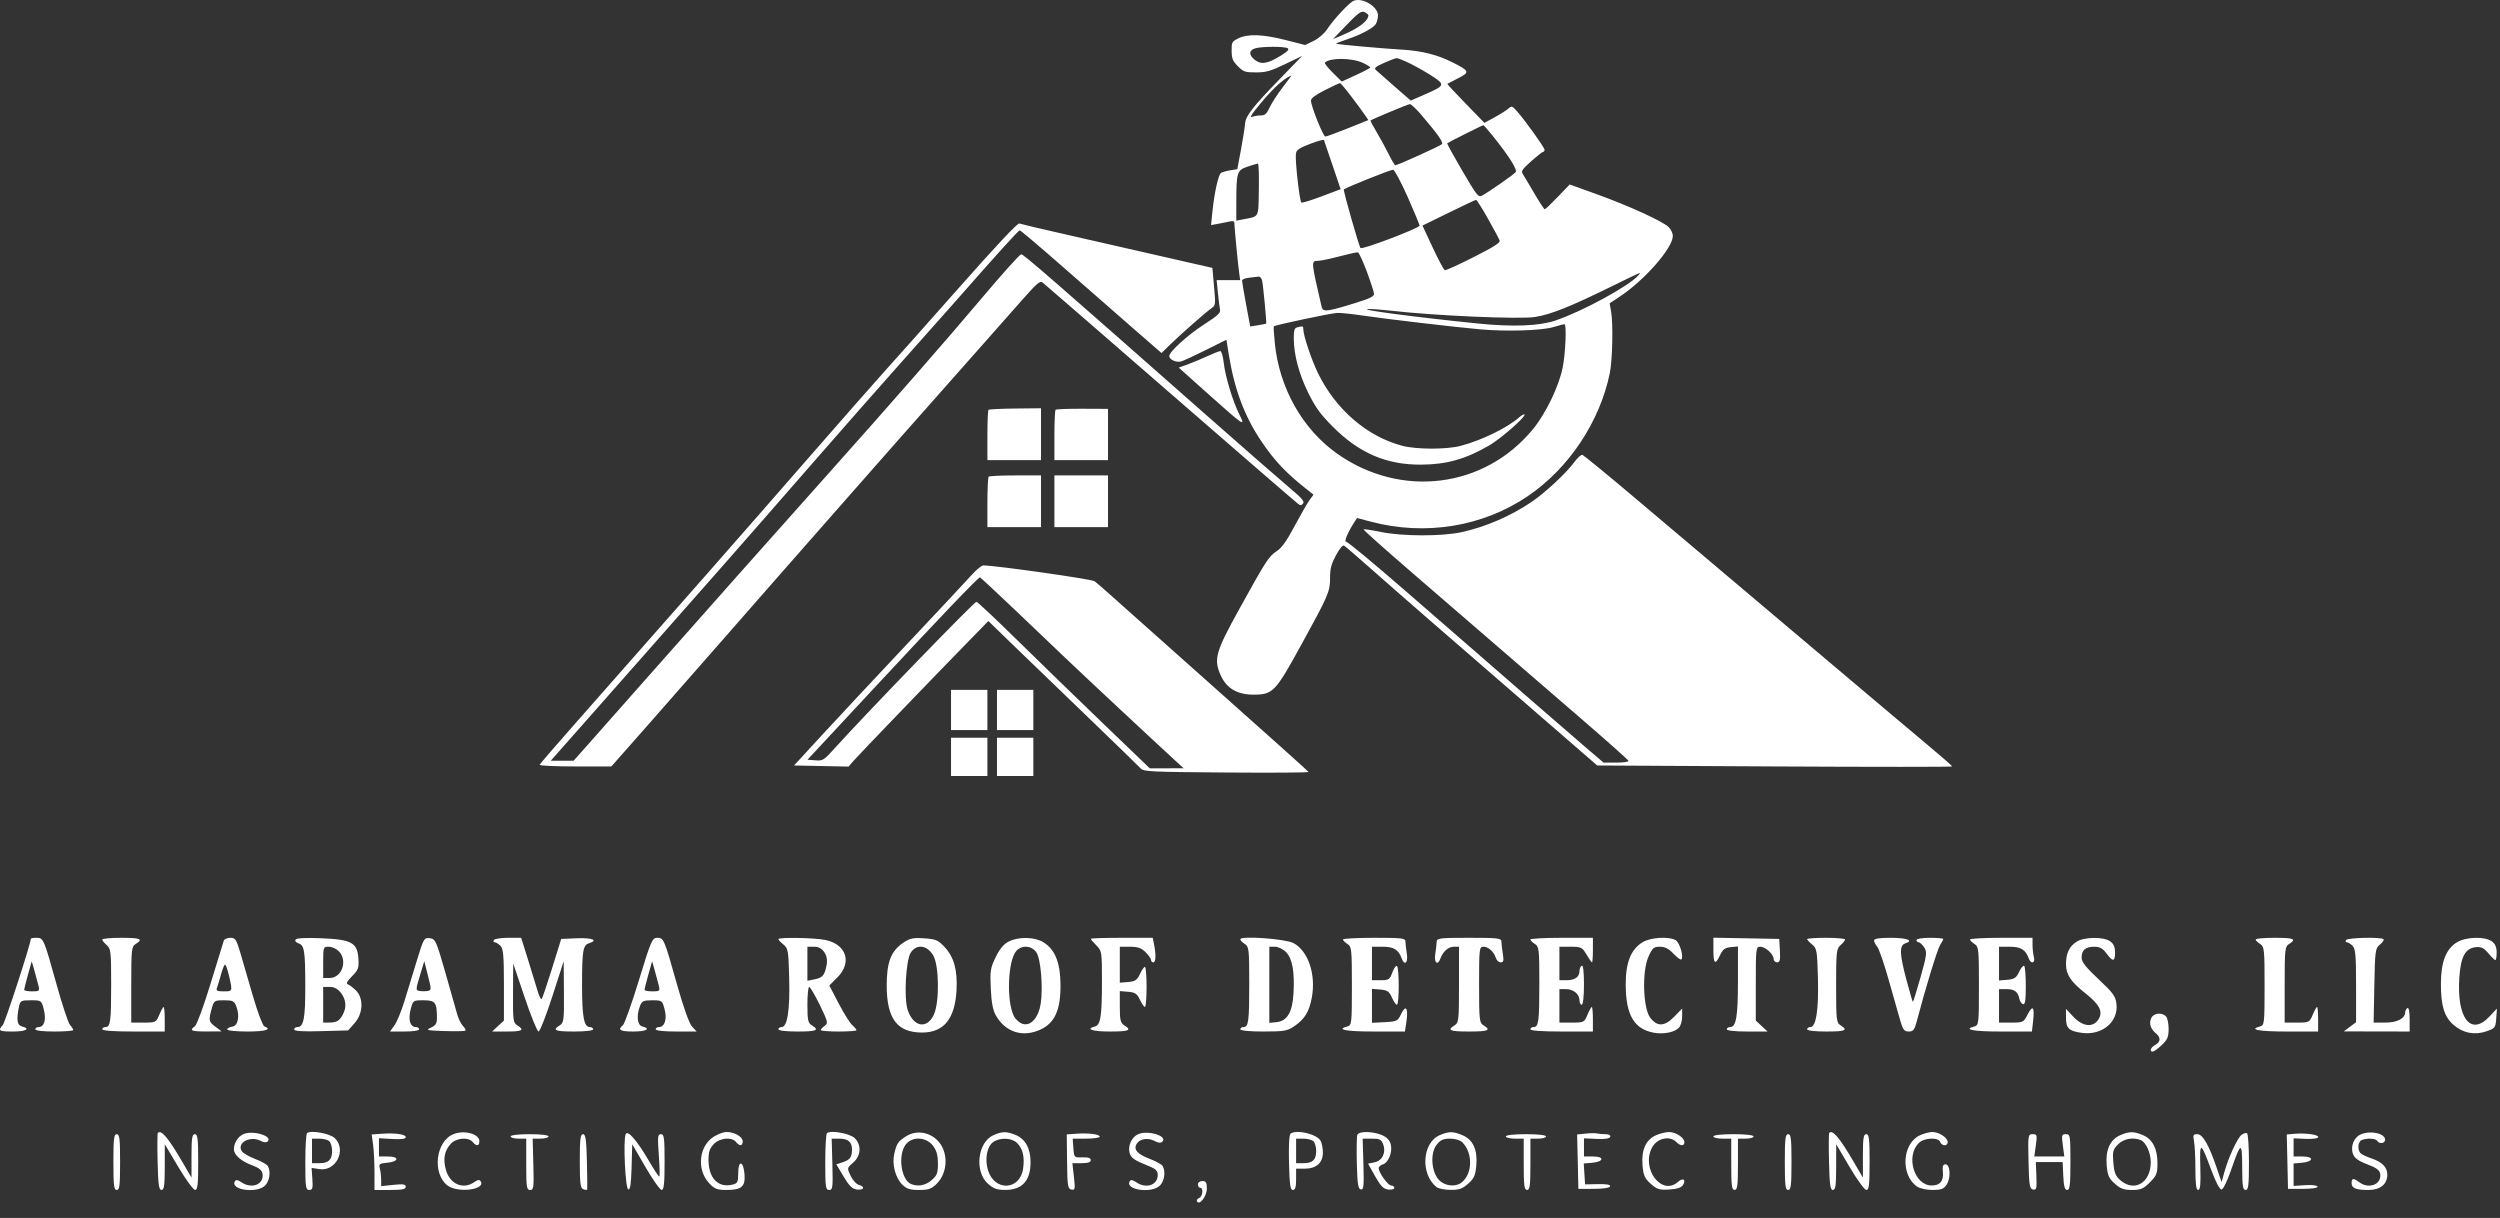 <svg width="156" height="76" viewBox="0 0 156 76" fill="none" xmlns="http://www.w3.org/2000/svg">
<rect x="0" y="0" width="156" height="76" fill="#333333" stroke="none"/>
<path fill-rule="evenodd" clip-rule="evenodd" d="M84.483 0.042C84.206 0.145 83.237 1.182 82.79 1.855C82.622 2.108 82.268 2.408 81.969 2.554L81.442 2.809L80.219 2.497C78.79 2.133 77.856 2.102 77.264 2.397C76.871 2.594 76.847 2.641 76.854 3.179C76.861 3.659 76.924 3.814 77.245 4.135C77.594 4.484 77.694 4.518 78.372 4.518C79.004 4.518 79.278 4.44 80.188 4.003L81.259 3.488L79.946 4.839C78.169 6.667 77.724 7.234 77.693 7.711C77.679 7.926 77.564 8.654 77.438 9.329L77.208 10.557L76.775 10.626C76.537 10.665 76.275 10.737 76.195 10.787C76.026 10.891 75.776 12.018 75.653 13.225L75.57 14.046L76.029 13.963C76.281 13.917 76.609 13.851 76.757 13.815C76.945 13.77 77.025 13.805 77.025 13.93C77.025 14.178 77.248 16.483 77.324 17.032L77.387 17.48H75.917L75.999 18.287C76.044 18.73 76.104 19.201 76.131 19.332C76.171 19.522 75.975 19.704 75.172 20.22C74.131 20.89 72.963 21.945 72.963 22.216C72.963 22.443 73.411 22.643 73.715 22.551C73.86 22.508 74.553 22.186 75.254 21.836L76.529 21.2L76.665 22.058C77.018 24.275 77.646 25.96 78.704 27.53C79.542 28.773 80.256 29.524 81.618 30.595L81.964 30.867L81.722 31.194C81.589 31.374 81.17 32.102 80.791 32.812C80.284 33.763 79.988 34.179 79.669 34.391C79.164 34.727 79.031 34.933 77.318 38.029C75.854 40.677 75.726 41.132 76.165 42.125C76.53 42.949 77.197 43.345 78.22 43.346C79.424 43.346 79.583 43.181 81.172 40.285C82.917 37.106 82.993 36.929 82.996 36.05C82.999 35.469 83.073 35.188 83.367 34.645C83.602 34.212 83.786 33.996 83.875 34.05C83.952 34.096 84.716 34.755 85.573 35.514C86.429 36.273 88.069 37.708 89.216 38.703C93.478 42.397 95.419 44.081 97.515 45.9L99.665 47.766L110.746 47.826C116.841 47.859 121.825 47.859 121.821 47.826C121.818 47.793 121.108 47.175 120.245 46.452C119.381 45.729 118.188 44.726 117.593 44.222C116.998 43.718 114.036 41.218 111.011 38.666C107.986 36.115 104.019 32.764 102.195 31.22C100.37 29.675 98.813 28.399 98.734 28.383C98.655 28.367 98.429 28.574 98.232 28.843C97.739 29.515 96.421 30.743 95.582 31.312C94.267 32.204 92.713 32.876 91.197 33.208C89.98 33.474 87.513 33.47 86.189 33.199C85.611 33.08 85.115 33.006 85.087 33.034C85.06 33.062 86.469 34.318 88.218 35.826C91.279 38.465 92.897 39.861 98.838 44.996C100.344 46.298 101.595 47.413 101.617 47.475C101.639 47.538 101.304 47.587 100.858 47.587H100.06L98.907 46.602C98.273 46.06 96.652 44.657 95.305 43.482C93.958 42.308 92.474 41.017 92.008 40.614C91.543 40.211 89.585 38.51 87.657 36.835C85.73 35.159 84.084 33.795 83.999 33.804C83.847 33.819 84.108 33.2 84.514 32.578L84.68 32.324L85.542 32.552C88.943 33.451 92.52 32.869 95.336 30.959C97.897 29.222 99.833 26.314 100.453 23.275C100.62 22.459 100.666 20.179 100.531 19.428L100.441 18.927L101.092 18.495C102.637 17.47 104.384 15.468 104.384 14.724C104.384 14.555 104.262 14.301 104.113 14.16C103.724 13.795 101.62 12.835 99.644 12.122L97.95 11.51L97.206 12.285C96.796 12.711 96.43 13.06 96.391 13.059C96.352 13.059 96.062 12.616 95.746 12.074C95.431 11.532 95.108 10.99 95.029 10.87C94.905 10.679 94.971 10.575 95.544 10.065C95.905 9.742 96.241 9.478 96.29 9.477C96.34 9.476 96.38 9.417 96.38 9.345C96.38 9.204 95.147 7.484 94.644 6.924C94.36 6.607 94.322 6.596 94.127 6.772C94.011 6.877 93.626 7.122 93.272 7.315L92.628 7.668L91.456 6.462C90.811 5.8 90.298 5.245 90.315 5.23C90.332 5.216 90.633 5.06 90.983 4.884C91.737 4.505 91.709 4.429 90.616 3.88C89.701 3.421 88.72 3.173 87.539 3.102C86.195 3.021 83.424 2.772 83.38 2.728C83.359 2.707 83.628 2.597 83.977 2.482C84.903 2.179 85.72 1.744 85.862 1.479C85.93 1.352 85.986 1.119 85.986 0.962C85.986 0.418 85.037 -0.163 84.483 0.042ZM85.388 0.946C85.388 1.301 84.811 1.745 83.775 2.187L83.178 2.441L83.776 1.818C84.787 0.762 84.944 0.644 85.178 0.77C85.294 0.832 85.388 0.911 85.388 0.946ZM80.351 3.01C80.467 3.083 80.351 3.209 79.924 3.471C79.088 3.986 78.698 4.048 78.296 3.732C77.908 3.427 77.927 3.127 78.34 3.012C78.77 2.892 80.163 2.891 80.351 3.01ZM85.069 3.934C85.31 4.049 85.506 4.174 85.504 4.211C85.502 4.248 85.1 4.461 84.612 4.683L83.725 5.088L83.163 4.534C82.854 4.229 82.634 3.947 82.675 3.906C82.994 3.587 84.375 3.603 85.069 3.934ZM88.05 3.995C88.459 4.201 89.077 4.556 89.424 4.786C90.182 5.287 90.153 5.351 88.918 5.889L88.031 6.276L87.038 5.411C86.492 4.935 85.968 4.474 85.874 4.386C85.727 4.249 85.797 4.182 86.352 3.93C86.709 3.768 87.07 3.632 87.154 3.629C87.238 3.625 87.641 3.79 88.05 3.995ZM80.033 5.458C79.712 5.877 79.347 6.44 79.223 6.71C79.042 7.102 78.934 7.2 78.678 7.203C78.503 7.204 78.261 7.243 78.141 7.289C77.988 7.348 78.044 7.22 78.329 6.861C79.296 5.64 80.062 4.908 80.583 4.71C80.601 4.703 80.354 5.039 80.033 5.458ZM84.337 6.041C84.697 6.517 85.08 7.039 85.188 7.2L85.385 7.493L84.108 8.006C83.405 8.289 82.773 8.52 82.702 8.52C82.564 8.52 81.804 6.62 81.804 6.274C81.804 6.132 82.089 5.92 82.671 5.626C83.147 5.386 83.57 5.186 83.61 5.182C83.65 5.178 83.977 5.564 84.337 6.041ZM88.698 7.176C89.741 8.401 90.084 8.89 89.974 8.999C89.861 9.111 87.208 10.312 87.073 10.312C87.028 10.312 86.841 10.003 86.656 9.625C86.472 9.247 86.132 8.626 85.902 8.244C85.671 7.862 85.501 7.536 85.525 7.518C85.652 7.424 87.859 6.503 87.975 6.497C88.051 6.492 88.376 6.798 88.698 7.176ZM93.147 8.477C94.182 9.77 94.701 10.594 94.576 10.744C94.443 10.905 92.873 11.999 92.483 12.203C92.246 12.326 92.165 12.225 91.247 10.657C90.707 9.734 90.284 8.963 90.306 8.942C90.381 8.875 92.496 7.815 92.557 7.815C92.59 7.815 92.855 8.112 93.147 8.477ZM83.151 10.312L83.656 11.805L82.476 12.251C81.827 12.496 81.256 12.672 81.207 12.641C81.094 12.572 80.805 9.999 80.864 9.598C80.9 9.355 81.057 9.245 81.745 8.98C82.205 8.803 82.596 8.694 82.614 8.738C82.632 8.782 82.873 9.491 83.151 10.312ZM78.552 11.827C78.515 13.658 78.611 13.482 77.533 13.694L77.145 13.771L77.146 12.609C77.148 10.75 77.19 10.618 77.845 10.4C78.15 10.299 78.441 10.21 78.492 10.204C78.543 10.198 78.57 10.928 78.552 11.827ZM87.857 12.33C88.276 13.276 88.602 14.068 88.581 14.089C88.34 14.33 85 15.588 84.897 15.477C84.799 15.371 83.799 11.857 83.855 11.818C84.073 11.666 86.803 10.576 86.928 10.591C87.019 10.602 87.437 11.384 87.857 12.33ZM92.846 13.64C93.21 14.288 93.539 14.901 93.578 15.002C93.631 15.142 93.246 15.39 91.96 16.042C91.032 16.513 90.22 16.881 90.156 16.859C90.092 16.838 89.752 16.203 89.401 15.448L88.762 14.076L90.39 13.279C91.286 12.84 92.056 12.477 92.102 12.472C92.148 12.467 92.483 12.993 92.846 13.64ZM59.815 17.982C57.821 20.236 55.726 22.591 55.159 23.215C54.591 23.839 52.278 26.474 50.017 29.069C46.384 33.24 42.783 37.339 35.758 45.3C34.636 46.572 33.699 47.661 33.677 47.719C33.655 47.78 34.62 47.826 35.893 47.826H38.149L40.592 45.057C41.936 43.533 43.815 41.392 44.768 40.299C45.721 39.205 47.42 37.266 48.544 35.99C49.669 34.713 51.627 32.486 52.895 31.04C54.986 28.659 56.441 27.011 61.016 21.846C61.838 20.919 63.042 19.556 63.693 18.818C64.728 17.643 64.899 17.496 65.067 17.635C65.353 17.874 69.332 21.326 73.431 24.892C77.254 28.217 80.674 31.176 80.989 31.43C81.14 31.552 81.201 31.55 81.31 31.419C81.417 31.29 81.241 31.086 80.464 30.435C79.924 29.984 77.622 27.973 75.347 25.967C65.514 17.294 63.873 15.867 63.724 15.867C63.637 15.867 62.526 17.104 61.254 18.615C59.197 21.061 55.359 25.451 51.797 29.434C49.163 32.378 42.793 39.551 40.288 42.391C38.842 44.031 37.24 45.843 36.726 46.42L35.793 47.468H34.371L36.243 45.347C38.384 42.922 42.168 38.633 45.024 35.394C46.099 34.175 48.582 31.337 50.541 29.088C52.501 26.839 55.055 23.936 56.216 22.637C57.378 21.337 58.866 19.662 59.523 18.915C62.314 15.739 63.55 14.374 63.635 14.374C63.685 14.374 64.936 15.436 66.416 16.734C67.895 18.031 69.864 19.753 70.791 20.561L72.478 22.028L72.989 21.529C73.674 20.861 75.224 19.495 75.577 19.248C75.857 19.052 75.86 19.031 75.757 17.883L75.652 16.716L74.457 16.444C73.8 16.294 72.321 15.957 71.171 15.694C70.022 15.431 67.885 14.944 66.424 14.612C64.963 14.281 63.693 13.981 63.603 13.946C63.498 13.906 62.135 15.358 59.815 17.982ZM85.292 16.952C85.534 17.604 85.736 18.229 85.74 18.341C85.745 18.497 85.462 18.633 84.536 18.919C82.775 19.462 82.548 19.486 82.468 19.138C81.8 16.248 81.803 16.29 82.252 16.275C82.433 16.269 83.038 16.143 83.596 15.994C84.155 15.846 84.666 15.734 84.731 15.746C84.797 15.758 85.049 16.301 85.292 16.952ZM102.243 17.17C101.706 17.818 98.763 19.423 97.053 20.003C96.041 20.345 94.381 20.408 92.198 20.185C88.224 19.78 84.652 19.308 85.392 19.285C85.623 19.278 86.242 19.322 86.766 19.384C89.463 19.698 94.823 19.933 95.789 19.779C96.763 19.623 97.927 19.162 100.382 17.96C102.561 16.893 102.426 16.95 102.243 17.17ZM78.756 17.51C78.823 17.8 79.046 20.152 79.01 20.193C78.998 20.206 78.769 20.252 78.501 20.295L78.013 20.373L77.758 19.005C77.618 18.253 77.503 17.578 77.503 17.506C77.503 17.434 77.705 17.354 77.951 17.328C78.198 17.303 78.466 17.273 78.546 17.261C78.627 17.25 78.722 17.362 78.756 17.51ZM85.022 19.689C86.414 19.898 90.837 20.417 92.378 20.552C94.006 20.695 96.173 20.629 96.911 20.415C97.263 20.312 97.584 20.228 97.623 20.228C97.766 20.228 97.689 22.056 97.508 22.951C97.272 24.114 96.462 25.794 95.668 26.766C92.639 30.472 87.408 31.124 83.417 28.293C81.273 26.772 79.826 24.202 79.55 21.423C79.495 20.864 79.465 20.389 79.484 20.366C79.551 20.284 83.065 19.539 83.448 19.525C83.662 19.518 84.37 19.591 85.022 19.689ZM80.938 20.43C80.773 20.473 80.73 20.613 80.731 21.103C80.735 22.135 81.053 23.335 81.638 24.52C82.087 25.429 82.381 25.834 83.164 26.623C84.803 28.272 86.511 29.007 88.674 28.994C90.279 28.984 91.461 28.649 92.95 27.782C93.662 27.367 95.241 25.979 95.128 25.866C95.093 25.831 94.944 25.91 94.796 26.041C94.06 26.694 92.463 27.474 91.153 27.82C90.266 28.054 88.397 28.052 87.501 27.817C85.303 27.239 83.344 25.549 82.237 23.275C81.835 22.449 81.326 20.924 81.326 20.544C81.326 20.343 81.3 20.335 80.938 20.43ZM75.353 22.219C74.992 22.387 74.439 22.618 74.125 22.732L73.554 22.939L75.398 24.59C77.634 26.59 77.737 26.658 77.345 25.883C76.933 25.068 76.459 23.505 76.361 22.637C76.313 22.215 76.221 21.904 76.144 21.908C76.07 21.911 75.714 22.052 75.353 22.219ZM61.681 25.576C61.644 25.614 61.614 26.334 61.614 27.177V28.711H64.959V25.475L63.354 25.492C62.471 25.501 61.719 25.539 61.681 25.576ZM65.868 25.571C65.828 25.611 65.795 26.334 65.795 27.177V28.711H69.14V25.513L67.541 25.506C66.661 25.502 65.908 25.531 65.868 25.571ZM61.693 29.746C61.65 29.79 61.614 30.516 61.614 31.359V32.892H64.959V29.666H63.366C62.49 29.666 61.737 29.702 61.693 29.746ZM65.795 32.892H69.14V29.666H65.795V32.892ZM60.642 35.866C60.355 36.188 58.532 38.137 56.592 40.197C54.651 42.258 52.272 44.803 51.305 45.855L49.547 47.766L52.952 47.835L53.237 47.502C53.517 47.174 58.142 42.368 60.479 39.975L61.673 38.752L63.047 40.085C63.803 40.818 65.9 42.84 67.707 44.579C69.514 46.318 71.078 47.836 71.183 47.953C71.359 48.149 71.766 48.169 76.529 48.205C79.365 48.227 81.671 48.211 81.655 48.171C81.639 48.131 79.367 46.093 76.607 43.642C73.848 41.191 70.901 38.565 70.058 37.807C69.216 37.048 68.423 36.355 68.296 36.266C68.108 36.134 62.111 35.283 61.359 35.282C61.252 35.282 60.929 35.545 60.642 35.866ZM63.303 38.029C64.442 39.114 65.885 40.489 66.51 41.087C67.567 42.097 72.301 46.518 73.382 47.503L73.859 47.939L71.749 47.946L68.862 45.173C67.274 43.648 64.865 41.309 63.508 39.976C62.152 38.642 60.991 37.551 60.929 37.551C60.79 37.551 54.081 44.482 52.16 46.609C51.397 47.454 51.355 47.482 50.878 47.445L50.385 47.408L51.668 46.029C52.374 45.27 53.731 43.811 54.684 42.787C58.595 38.583 61.069 35.996 61.148 36.026C61.194 36.044 62.164 36.945 63.303 38.029ZM59.344 45.556H61.614V43.047H59.344V45.556ZM62.211 45.556H64.481V43.047H62.211V45.556ZM59.344 48.423H61.614V46.034H59.344V48.423ZM62.211 48.423H64.481V46.034H62.211V48.423Z" fill="white"/>
<path fill-rule="evenodd" clip-rule="evenodd" d="M1.924 58.576C1.924 58.872 0.324 63.794 0.174 63.961C-0.148 64.317 -0.069 64.367 0.81 64.367C1.625 64.367 1.926 64.195 1.367 64.049C1.071 63.971 1.018 63.641 1.176 62.853C1.259 62.439 1.295 62.418 1.925 62.418C2.585 62.418 2.587 62.419 2.735 63C2.895 63.635 2.759 64.089 2.407 64.089C2.295 64.089 2.203 64.152 2.203 64.228C2.203 64.31 2.69 64.367 3.386 64.367C4.037 64.367 4.57 64.325 4.57 64.274C4.57 64.223 4.481 64.082 4.371 63.961C4.262 63.84 3.885 62.707 3.534 61.443C2.733 58.565 2.713 58.519 2.275 58.519C2.082 58.519 1.924 58.544 1.924 58.576ZM6.38 58.627C6.38 58.687 6.506 58.843 6.659 58.974C6.916 59.194 6.937 59.385 6.937 61.43C6.937 63.756 6.892 64.089 6.574 64.089C6.468 64.089 6.38 64.152 6.38 64.228C6.38 64.314 7.123 64.367 8.33 64.367H10.279V63.602C10.279 63.18 10.249 62.836 10.211 62.836C10.174 62.836 10.052 63.055 9.94 63.323C9.742 63.797 9.715 63.81 8.963 63.81H8.19V61.444C8.19 59.229 8.208 59.067 8.469 58.904C8.96 58.598 8.774 58.519 7.564 58.519C6.913 58.519 6.38 58.568 6.38 58.627ZM13.966 58.693C13.931 58.789 13.56 59.994 13.142 61.371C12.723 62.748 12.284 63.945 12.165 64.032C11.79 64.306 11.925 64.368 12.89 64.363L13.83 64.359L13.447 64.073C13.02 63.754 13.005 63.682 13.211 62.94C13.351 62.436 13.377 62.418 13.979 62.418C14.528 62.418 14.62 62.463 14.745 62.793C14.978 63.406 14.857 64.012 14.491 64.064C14.319 64.088 14.178 64.167 14.178 64.238C14.178 64.309 14.742 64.367 15.431 64.367C16.564 64.367 16.995 64.238 16.498 64.047C16.396 64.008 16.078 63.171 15.792 62.187C15.506 61.204 15.148 59.976 14.998 59.459C14.754 58.624 14.685 58.519 14.377 58.519C14.186 58.519 14.001 58.597 13.966 58.693ZM18.442 58.631C18.392 58.712 18.471 58.815 18.617 58.862C18.994 58.982 19.048 59.313 19.05 61.557C19.052 63.549 18.947 64.089 18.559 64.089C18.447 64.089 18.355 64.157 18.355 64.24C18.355 64.343 18.894 64.376 20.038 64.344L21.721 64.298L22.127 63.843C22.661 63.245 22.7 62.294 22.212 61.806C22.035 61.629 21.808 61.457 21.706 61.423C21.581 61.381 21.663 61.221 21.965 60.918C22.357 60.527 22.404 60.398 22.366 59.824C22.301 58.822 21.944 58.625 20.049 58.547C19.073 58.507 18.5 58.537 18.442 58.631ZM26.012 59.938C25.771 60.727 25.421 61.875 25.232 62.488C25.044 63.1 24.765 63.774 24.612 63.984L24.335 64.367H25.244C25.757 64.367 26.153 64.307 26.153 64.228C26.153 64.152 26.061 64.089 25.949 64.089C25.597 64.089 25.461 63.635 25.622 63C25.769 62.419 25.77 62.418 26.432 62.418C27.16 62.418 27.261 62.55 27.265 63.501C27.267 63.865 27.19 63.991 26.884 64.127C26.541 64.28 26.629 64.302 27.737 64.338C28.417 64.361 29.004 64.348 29.042 64.31C29.08 64.272 29.011 64.142 28.889 64.02C28.767 63.898 28.604 63.566 28.526 63.282C28.449 62.998 28.116 61.826 27.787 60.677C27.22 58.697 27.17 58.587 26.819 58.545C26.463 58.504 26.432 58.556 26.012 59.938ZM30.818 58.658C30.771 58.735 30.794 58.798 30.869 58.798C30.945 58.798 31.105 58.896 31.226 59.016C31.406 59.197 31.445 59.623 31.445 61.46V63.684L30.708 64.367H31.633C32.597 64.367 32.751 64.276 32.28 63.982C32.023 63.822 32.002 63.664 32.013 61.964L32.025 60.12L32.741 62.244C33.135 63.412 33.524 64.367 33.607 64.367C33.689 64.367 34.076 63.381 34.466 62.174L35.174 59.981L35.189 61.895C35.203 63.666 35.184 63.821 34.926 63.982C34.435 64.288 34.621 64.367 35.831 64.367C36.527 64.367 37.014 64.31 37.014 64.228C37.014 64.152 36.919 64.089 36.802 64.089C36.438 64.089 36.318 63.44 36.32 61.469C36.322 59.317 36.378 58.981 36.751 58.862C37.349 58.673 36.967 58.509 36.016 58.548L35.019 58.589L34.45 60.423C34.137 61.432 33.844 62.294 33.799 62.339C33.754 62.383 33.639 62.153 33.544 61.827C33.45 61.501 33.181 60.623 32.947 59.877L32.521 58.519H31.713C31.268 58.519 30.865 58.582 30.818 58.658ZM39.869 61.166C39.423 62.621 38.975 63.882 38.872 63.968C38.517 64.262 38.688 64.367 39.521 64.367C40.335 64.367 40.637 64.195 40.078 64.049C39.765 63.967 39.701 63.391 39.935 62.775C40.053 62.465 40.153 62.418 40.696 62.418C41.306 62.418 41.324 62.43 41.47 62.974C41.636 63.589 41.478 64.089 41.117 64.089C41.005 64.089 40.913 64.152 40.913 64.228C40.913 64.311 41.432 64.367 42.191 64.367H43.468L43.181 64.054C43.005 63.862 42.645 62.854 42.249 61.443C41.445 58.581 41.419 58.519 41.007 58.519C40.701 58.519 40.621 58.703 39.869 61.166ZM48.572 58.601C48.572 58.646 48.713 58.797 48.885 58.937C49.177 59.173 49.202 59.319 49.246 61.054C49.297 63.028 49.132 64.089 48.775 64.089C48.663 64.089 48.572 64.152 48.572 64.228C48.572 64.31 49.059 64.367 49.755 64.367C50.966 64.367 51.151 64.288 50.66 63.982C50.42 63.832 50.382 63.657 50.382 62.695C50.382 62.083 50.432 61.583 50.493 61.583C50.555 61.583 50.852 62.089 51.154 62.708C51.664 63.756 51.686 63.847 51.46 64.012C51.327 64.109 51.217 64.229 51.217 64.278C51.217 64.327 51.719 64.367 52.331 64.367C52.944 64.367 53.445 64.331 53.445 64.285C53.445 64.24 53.327 64.099 53.183 63.972C53.039 63.845 52.657 63.236 52.335 62.619L51.749 61.496L52.249 60.996C53.193 60.053 52.812 58.907 51.468 58.647C50.779 58.514 48.572 58.479 48.572 58.601ZM56.37 58.822C55.597 59.341 55.327 60.04 55.331 61.513C55.336 63.559 55.978 64.419 57.508 64.431C58.887 64.442 59.591 63.587 59.687 61.787C59.753 60.539 59.535 59.741 58.957 59.11C58.549 58.665 58.408 58.603 57.678 58.552C56.989 58.504 56.779 58.547 56.37 58.822ZM62.951 58.747C62.643 58.9 62.385 59.206 62.133 59.72C61.801 60.399 61.772 60.589 61.825 61.697C61.867 62.58 61.959 63.053 62.155 63.387C62.754 64.409 63.801 64.743 64.892 64.261C65.813 63.853 66.188 63.032 66.176 61.443C66.165 60.059 65.833 59.239 65.102 58.793C64.555 58.46 63.577 58.439 62.951 58.747ZM68.066 58.582C68.066 58.617 68.223 58.802 68.414 58.994C68.751 59.33 68.762 59.403 68.762 61.211C68.762 63.413 68.678 63.962 68.323 64.054C67.708 64.215 68.158 64.367 69.25 64.367C70.46 64.367 70.646 64.288 70.155 63.982C69.919 63.835 69.876 63.657 69.876 62.826V61.844L70.399 61.887C70.832 61.923 70.956 62.007 71.13 62.38C71.245 62.627 71.385 62.831 71.443 62.833C71.5 62.834 71.547 62.272 71.547 61.583C71.547 60.893 71.5 60.331 71.443 60.332C71.385 60.334 71.245 60.538 71.13 60.785C70.956 61.158 70.832 61.242 70.399 61.278L69.876 61.321V59.076H70.509C70.996 59.076 71.221 59.155 71.484 59.418C71.672 59.606 71.826 59.825 71.826 59.905C71.826 59.985 71.888 60.051 71.965 60.051C72.123 60.051 72.145 59.594 72.017 58.954L71.93 58.519H69.998C68.936 58.519 68.066 58.548 68.066 58.582ZM77.396 58.609C77.396 58.676 77.521 58.809 77.674 58.904C77.934 59.067 77.953 59.229 77.953 61.363C77.953 63.755 77.908 64.089 77.59 64.089C77.483 64.089 77.396 64.152 77.396 64.228C77.396 64.312 77.969 64.367 78.837 64.367C80.103 64.367 80.335 64.329 80.739 64.054C81.415 63.594 81.693 63.142 81.859 62.237C82.124 60.793 81.629 59.334 80.709 58.846C80.213 58.583 77.396 58.381 77.396 58.609ZM83.801 58.625C83.801 58.683 83.926 58.809 84.079 58.904C84.341 59.068 84.358 59.229 84.358 61.527C84.358 63.859 84.345 63.979 84.079 64.049C83.337 64.243 83.984 64.367 85.735 64.367H87.668L87.762 63.741C87.888 62.905 87.719 62.661 87.434 63.267C87.223 63.716 87.169 63.743 86.411 63.783L85.611 63.824V61.705L86.133 61.748C86.57 61.784 86.688 61.865 86.855 62.244C86.964 62.493 87.105 62.696 87.168 62.696C87.317 62.696 87.317 60.367 87.168 60.275C87.106 60.236 86.976 60.421 86.881 60.685C86.723 61.121 86.657 61.165 86.159 61.165H85.611V59.076H86.286C86.971 59.076 87.272 59.263 87.466 59.807C87.635 60.285 87.879 60.075 87.789 59.529C87.742 59.242 87.702 58.897 87.701 58.763C87.7 58.542 87.514 58.519 85.75 58.519C84.678 58.519 83.801 58.567 83.801 58.625ZM89.648 58.763C89.647 58.897 89.607 59.242 89.56 59.529C89.47 60.075 89.714 60.285 89.884 59.807C90.036 59.378 90.379 59.076 90.715 59.076H91.042V61.442C91.042 63.657 91.024 63.819 90.763 63.982C90.273 64.288 90.458 64.367 91.668 64.367C92.879 64.367 93.064 64.288 92.573 63.982C92.313 63.819 92.295 63.657 92.295 61.442C92.295 59.198 92.309 59.076 92.564 59.076C92.877 59.076 93.215 59.379 93.34 59.773C93.388 59.926 93.526 60.051 93.645 60.051C93.82 60.051 93.846 59.946 93.777 59.529C93.729 59.242 93.69 58.897 93.689 58.763C93.688 58.542 93.498 58.519 91.668 58.519C89.839 58.519 89.649 58.542 89.648 58.763ZM95.498 58.625C95.498 58.683 95.623 58.809 95.776 58.904C96.036 59.067 96.055 59.229 96.055 61.363C96.055 63.755 96.01 64.089 95.692 64.089C95.585 64.089 95.498 64.152 95.498 64.228C95.498 64.314 96.24 64.367 97.447 64.367H99.397V63.602C99.397 63.18 99.366 62.836 99.329 62.836C99.291 62.836 99.169 63.055 99.057 63.323C98.859 63.797 98.833 63.81 98.081 63.81H97.308V61.722H97.716C98.184 61.722 98.561 62.037 98.561 62.428C98.561 62.576 98.624 62.696 98.7 62.696C98.783 62.696 98.84 62.183 98.84 61.435C98.84 60.63 98.789 60.205 98.7 60.26C98.624 60.307 98.561 60.455 98.561 60.588C98.561 60.958 98.276 61.165 97.767 61.165H97.308V59.076H98.009C98.662 59.076 98.729 59.109 98.997 59.563C99.155 59.831 99.31 60.051 99.341 60.051C99.371 60.051 99.397 59.706 99.397 59.285V58.519H97.447C96.375 58.519 95.498 58.567 95.498 58.625ZM102.5 58.793C101.766 59.24 101.441 60.057 101.445 61.443C101.451 63.328 101.963 64.209 103.185 64.439C103.792 64.552 104.474 64.422 104.759 64.137C104.873 64.023 104.966 63.705 104.966 63.431V62.932L104.465 63.449C103.867 64.064 103.401 64.078 102.966 63.493C102.525 62.9 102.458 60.62 102.854 59.723C103.108 59.15 103.191 59.076 103.58 59.076C103.893 59.076 104.137 59.202 104.427 59.513C104.652 59.753 104.872 59.913 104.917 59.867C105.082 59.703 104.808 58.797 104.552 58.66C104.108 58.422 102.989 58.495 102.5 58.793ZM106.916 59.281C106.916 60.156 107.032 60.244 107.334 59.595C107.497 59.244 107.641 59.136 107.995 59.102L108.448 59.058V61.217C108.448 63.428 108.336 64.089 107.964 64.089C107.847 64.089 107.751 64.152 107.751 64.228C107.751 64.311 108.269 64.367 109.025 64.367H110.298L109.561 63.684V61.38C109.561 59.169 109.573 59.076 109.84 59.076C110.167 59.076 110.675 59.542 110.675 59.842C110.675 59.957 110.773 60.051 110.892 60.051C111.065 60.051 111.099 59.906 111.066 59.32L111.024 58.589L106.916 58.512V59.281ZM112.764 58.601C112.764 58.646 112.905 58.797 113.077 58.937C113.369 59.173 113.394 59.319 113.439 61.054C113.489 63.028 113.324 64.089 112.968 64.089C112.856 64.089 112.764 64.152 112.764 64.228C112.764 64.31 113.252 64.367 113.948 64.367C115.158 64.367 115.344 64.288 114.853 63.982C114.593 63.819 114.574 63.657 114.574 61.51C114.574 59.385 114.595 59.195 114.853 58.974C115.006 58.843 115.131 58.687 115.131 58.627C115.131 58.568 114.599 58.519 113.948 58.519C113.297 58.519 112.764 58.556 112.764 58.601ZM116.942 58.682C116.942 58.772 117.028 58.944 117.134 59.065C117.24 59.186 117.558 60.099 117.839 61.095C118.121 62.091 118.446 63.234 118.562 63.636C118.739 64.256 118.822 64.367 119.104 64.367C119.379 64.367 119.465 64.263 119.593 63.776C120.134 61.715 120.891 59.239 121.06 58.977C121.169 58.807 121.258 58.635 121.258 58.594C121.258 58.553 120.882 58.519 120.423 58.519C119.959 58.519 119.587 58.581 119.587 58.658C119.587 58.735 119.648 58.798 119.723 58.798C119.798 58.798 119.953 58.941 120.068 59.115C120.257 59.405 120.237 59.571 119.838 60.994C119.597 61.853 119.381 62.537 119.359 62.514C119.337 62.492 119.16 61.882 118.966 61.158C118.528 59.523 118.511 58.988 118.893 58.867C119.447 58.691 118.995 58.519 117.978 58.519C117.279 58.519 116.942 58.572 116.942 58.682ZM122.929 58.625C122.929 58.683 123.054 58.809 123.208 58.904C123.469 59.068 123.486 59.229 123.486 61.527C123.486 63.859 123.473 63.979 123.208 64.049C122.465 64.243 123.112 64.367 124.86 64.367H126.792L126.866 63.706C126.965 62.826 126.843 62.682 126.525 63.302C126.273 63.793 126.239 63.81 125.502 63.81H124.739V61.722H125.21C125.705 61.722 125.93 61.894 126.012 62.337C126.04 62.484 126.141 62.63 126.236 62.662C126.366 62.705 126.41 62.423 126.41 61.548C126.41 60.903 126.366 60.331 126.312 60.277C126.258 60.223 126.117 60.385 125.998 60.637C125.819 61.019 125.695 61.102 125.261 61.138L124.739 61.182V59.076H125.414C126.099 59.076 126.401 59.263 126.594 59.807C126.724 60.174 127.016 60.11 126.916 59.737C126.87 59.565 126.831 59.221 126.83 58.972L126.828 58.519H124.879C123.806 58.519 122.929 58.567 122.929 58.625ZM129.589 58.757C129.129 59.042 128.916 59.488 128.918 60.162C128.919 60.817 129.216 61.262 130.142 61.992C131.025 62.689 131.248 63.145 130.936 63.62C130.6 64.134 129.963 64.065 129.386 63.452L128.917 62.955V63.505C128.917 64.167 129.099 64.34 129.909 64.451C131.176 64.625 132.204 63.758 132.067 62.634C132.009 62.165 131.844 61.939 130.945 61.1C130.17 60.375 129.891 60.022 129.891 59.763C129.891 59.288 130.135 59.076 130.681 59.076C131.025 59.076 131.211 59.178 131.445 59.494C131.846 60.037 131.98 60.021 131.98 59.432C131.98 59.094 131.888 58.889 131.671 58.736C131.259 58.447 130.068 58.46 129.589 58.757ZM140.753 58.625C140.753 58.683 140.878 58.809 141.031 58.904C141.292 59.068 141.31 59.229 141.31 61.527C141.31 63.859 141.296 63.979 141.031 64.049C140.287 64.243 140.938 64.367 142.702 64.367H144.651V63.602C144.651 63.18 144.621 62.836 144.584 62.836C144.546 62.836 144.424 63.055 144.312 63.323C144.114 63.797 144.088 63.81 143.336 63.81H142.563V61.444C142.563 59.229 142.58 59.067 142.841 58.904C143.332 58.598 143.146 58.519 141.936 58.519C141.285 58.519 140.753 58.567 140.753 58.625ZM146.392 58.658C146.345 58.735 146.368 58.798 146.444 58.798C146.519 58.798 146.679 58.896 146.8 59.016C146.981 59.197 147.019 59.628 147.019 61.511V63.787L146.253 64.359L150.361 64.367V63.593C150.361 63.113 150.308 62.852 150.221 62.905C150.145 62.953 150.082 63.072 150.082 63.17C150.082 63.551 149.58 63.81 148.843 63.81H148.114L148.158 61.5C148.2 59.313 148.219 59.177 148.51 58.941C148.679 58.805 148.778 58.654 148.73 58.606C148.586 58.462 146.485 58.509 146.392 58.658ZM153.311 58.801C152.634 59.214 152.317 60.026 152.313 61.357C152.309 62.752 152.517 63.441 153.097 63.95C153.684 64.465 154.418 64.609 155.158 64.353C155.689 64.17 155.724 64.124 155.765 63.547L155.809 62.936L155.331 63.443C154.169 64.675 153.289 63.522 153.463 60.994C153.552 59.683 153.834 59.17 154.498 59.103C154.825 59.071 154.998 59.156 155.276 59.486C155.473 59.72 155.669 59.911 155.712 59.911C155.756 59.911 155.791 59.696 155.791 59.432C155.791 59.094 155.7 58.889 155.482 58.736C155.033 58.421 153.877 58.456 153.311 58.801ZM21.14 59.355C21.712 59.926 21.34 61.026 20.575 61.026H20.166V60.051C20.166 59.104 20.175 59.076 20.514 59.076C20.705 59.076 20.987 59.201 21.14 59.355ZM51.439 59.424C51.593 59.66 51.638 59.916 51.579 60.224C51.456 60.865 51.334 61.009 50.828 61.11L50.382 61.2V59.076H50.797C51.085 59.076 51.28 59.182 51.439 59.424ZM58.234 59.621C58.599 60.249 58.63 62.491 58.285 63.283C57.865 64.245 56.997 64.102 56.638 63.013C56.395 62.276 56.525 59.912 56.835 59.438C57.196 58.886 57.857 58.973 58.234 59.621ZM64.675 59.436C64.945 59.848 65.093 61.611 64.942 62.619C64.813 63.476 64.344 64.024 63.846 63.899C63.639 63.847 63.386 63.631 63.27 63.409C62.791 62.482 62.887 59.923 63.423 59.331C63.767 58.951 64.391 59.003 64.675 59.436ZM80.245 59.407C80.641 59.802 80.791 60.632 80.714 61.995C80.648 63.166 80.319 63.717 79.645 63.784L79.206 63.828V59.076H79.56C79.755 59.076 80.064 59.225 80.245 59.407ZM2.393 61.478C2.482 61.841 2.461 61.861 1.997 61.861C1.727 61.861 1.507 61.818 1.507 61.766C1.507 61.713 1.613 61.29 1.744 60.826L1.981 59.981L2.14 60.538C2.228 60.844 2.341 61.267 2.393 61.478ZM26.684 61.836C26.545 61.86 26.318 61.86 26.179 61.836C25.936 61.793 25.937 61.755 26.2 60.886L26.475 59.981L26.706 60.886C26.926 61.751 26.925 61.793 26.684 61.836ZM41.103 61.478C41.192 61.841 41.171 61.861 40.707 61.861C40.438 61.861 40.217 61.818 40.217 61.766C40.217 61.713 40.324 61.29 40.454 60.826L40.692 59.981L40.851 60.538C40.938 60.844 41.052 61.267 41.103 61.478ZM14.293 60.897C14.517 61.867 14.519 61.861 13.954 61.861C13.533 61.861 13.467 61.822 13.546 61.617C13.598 61.483 13.711 61.107 13.799 60.782C13.886 60.456 13.996 60.19 14.044 60.19C14.091 60.19 14.204 60.508 14.293 60.897ZM21.269 61.949C21.592 62.359 21.638 62.842 21.398 63.297C21.187 63.699 21.009 63.806 20.549 63.808L20.166 63.81V61.583H20.573C20.848 61.583 21.075 61.702 21.269 61.949ZM134.22 63.567C134.093 63.903 134.202 64.213 134.548 64.5C134.845 64.746 134.82 65.024 134.487 65.203C134.204 65.354 134.105 65.621 134.333 65.621C134.401 65.621 134.652 65.439 134.889 65.217C135.247 64.883 135.322 64.706 135.322 64.2C135.322 63.863 135.247 63.512 135.155 63.42C134.873 63.139 134.351 63.221 134.22 63.567ZM9.85 70.691C9.818 70.723 9.811 71.537 9.835 72.501C9.869 73.916 9.916 74.254 10.078 74.254C10.24 74.254 10.279 73.977 10.281 72.827L10.282 71.399L11.132 72.827C11.6 73.612 12.069 74.254 12.175 74.254C12.329 74.254 12.368 73.904 12.368 72.513C12.368 71.059 12.333 70.773 12.159 70.773C11.988 70.773 11.95 71.016 11.95 72.128V73.484L11.382 72.511C10.498 70.996 10.063 70.48 9.85 70.691ZM15.197 70.767C14.854 70.913 14.596 71.32 14.596 71.717C14.596 72.07 15.05 72.464 15.758 72.725C16.173 72.878 16.349 73.028 16.382 73.255C16.477 73.916 15.697 74.216 15.054 73.765C14.854 73.625 14.723 73.604 14.663 73.701C14.325 74.248 16.025 74.496 16.545 73.975C16.829 73.691 16.91 73.074 16.706 72.752C16.644 72.654 16.286 72.457 15.91 72.315C15.535 72.172 15.164 71.955 15.086 71.832C14.756 71.308 15.62 70.844 16.275 71.195C16.461 71.294 16.625 71.306 16.705 71.225C17.038 70.893 15.792 70.514 15.197 70.767ZM19.156 70.713C19.099 70.771 19.052 71.592 19.052 72.537C19.052 74.079 19.076 74.254 19.295 74.254C19.501 74.254 19.532 74.147 19.491 73.564L19.443 72.875L19.919 72.952C20.954 73.12 21.643 71.77 20.901 71.029C20.599 70.726 19.363 70.502 19.156 70.713ZM23.803 70.747L23.194 70.79L23.281 71.428C23.329 71.778 23.368 72.557 23.368 73.159V74.254H24.343C25.095 74.254 25.318 74.208 25.318 74.055C25.318 73.897 25.16 73.873 24.552 73.935L23.786 74.014L23.784 73.612C23.783 73.391 23.745 73.073 23.701 72.905C23.629 72.637 23.68 72.596 24.144 72.557C24.889 72.495 24.949 72.165 24.215 72.165H23.647V71.026L24.483 71.074C25.043 71.105 25.318 71.069 25.318 70.962C25.318 70.777 24.669 70.685 23.803 70.747ZM28.296 70.77C27.191 71.216 26.954 73.212 27.916 73.968C28.543 74.461 30.322 74.246 29.995 73.716C29.921 73.597 29.815 73.61 29.594 73.765C28.895 74.254 28.062 73.885 27.818 72.977C27.636 72.301 27.736 71.794 28.137 71.365C28.478 70.999 29.23 70.941 29.495 71.26C29.73 71.544 29.913 71.523 29.913 71.213C29.913 70.755 28.971 70.497 28.296 70.77ZM39.039 70.781C38.88 71.191 39.021 74.157 39.203 74.218C39.326 74.259 39.382 73.888 39.411 72.837L39.451 71.399L40.279 72.827C40.733 73.612 41.188 74.254 41.288 74.254C41.428 74.254 41.47 73.854 41.47 72.513C41.47 70.994 41.441 70.773 41.242 70.773C41.04 70.773 41.026 70.924 41.111 72.096C41.165 72.823 41.176 73.418 41.137 73.418C41.097 73.418 40.805 72.974 40.488 72.43C39.735 71.141 39.155 70.481 39.039 70.781ZM44.56 70.916C43.611 71.494 43.453 72.977 44.249 73.829C44.587 74.191 44.746 74.254 45.329 74.254C46.273 74.254 46.513 74.048 46.458 73.285C46.396 72.434 46.065 72.359 46.065 73.195C46.065 73.757 46.025 73.841 45.717 73.918C44.831 74.141 44.229 73.543 44.212 72.426C44.204 71.9 44.275 71.675 44.531 71.402C44.908 71.001 45.648 70.925 45.926 71.26C46.161 71.544 46.344 71.523 46.344 71.213C46.344 70.934 45.816 70.633 45.328 70.634C45.159 70.634 44.813 70.761 44.56 70.916ZM51.6 70.713C51.543 70.771 51.496 71.592 51.496 72.537C51.496 74.079 51.521 74.254 51.74 74.254C51.96 74.254 51.979 74.102 51.94 72.653L51.897 71.051H52.365C52.925 71.051 53.168 71.26 53.165 71.74C53.162 72.21 53.037 72.376 52.572 72.528L52.186 72.655L52.642 73.419C52.994 74.01 53.185 74.194 53.481 74.228C53.917 74.278 54.004 74.045 53.589 73.936C53.438 73.897 53.21 73.644 53.081 73.374C52.848 72.885 52.849 72.882 53.239 72.546C53.724 72.129 53.769 71.453 53.341 71.024C53.042 70.726 51.805 70.504 51.6 70.713ZM56.559 70.893C56.036 71.222 55.95 71.347 55.8 72.007C55.652 72.656 55.871 73.489 56.303 73.922C56.567 74.185 56.783 74.254 57.349 74.254C57.947 74.254 58.126 74.19 58.459 73.857C59.178 73.137 59.185 71.817 58.472 71.134C57.938 70.623 57.149 70.523 56.559 70.893ZM61.998 70.831C61.003 71.264 60.79 73.098 61.645 73.863C61.996 74.176 62.214 74.253 62.742 74.251C63.79 74.246 64.307 73.673 64.307 72.516C64.307 71.674 63.984 71.077 63.397 70.831C62.818 70.59 62.553 70.59 61.998 70.831ZM67.142 70.745L66.565 70.787L66.585 72.484C66.602 74.001 66.631 74.186 66.856 74.229C67.085 74.273 67.099 74.2 67.012 73.43L66.916 72.583H67.491C67.884 72.583 68.066 72.523 68.066 72.393C68.066 72.263 67.9 72.208 67.544 72.219C67.026 72.235 67.021 72.23 66.979 71.643L66.936 71.051H67.78C68.244 71.051 68.623 70.995 68.623 70.927C68.623 70.775 67.917 70.689 67.142 70.745ZM71.024 70.771C70.63 70.937 70.372 71.484 70.482 71.921C70.566 72.257 70.774 72.401 71.721 72.778C72.118 72.936 72.244 73.065 72.244 73.314C72.244 73.956 71.512 74.2 70.891 73.765C70.691 73.625 70.561 73.604 70.5 73.701C70.162 74.248 71.862 74.496 72.383 73.975C72.667 73.691 72.748 73.074 72.544 72.752C72.482 72.654 72.123 72.457 71.748 72.315C70.957 72.015 70.71 71.725 70.936 71.365C71.132 71.051 71.638 70.978 72.058 71.203C72.283 71.323 72.434 71.334 72.531 71.237C72.878 70.89 71.645 70.508 71.024 70.771ZM80.529 70.74C80.445 70.802 80.407 71.52 80.433 72.548C80.467 73.921 80.515 74.254 80.676 74.254C80.823 74.254 80.877 74.075 80.877 73.589V72.925H81.423C82.135 72.925 82.548 72.558 82.548 71.925C82.548 71.664 82.486 71.336 82.412 71.196C82.183 70.769 80.909 70.461 80.529 70.74ZM84.697 70.816C84.658 70.916 84.645 71.715 84.666 72.59C84.698 73.872 84.747 74.189 84.915 74.221C85.093 74.255 85.117 74.024 85.077 72.656L85.03 71.051H85.603C86.085 71.051 86.196 71.106 86.307 71.399C86.504 71.917 86.259 72.433 85.769 72.53L85.365 72.611L85.807 73.398C86.152 74.013 86.33 74.194 86.626 74.228C86.834 74.252 87.004 74.206 87.004 74.124C87.004 74.042 86.915 73.975 86.806 73.975C86.608 73.975 86.029 73.166 86.029 72.889C86.029 72.808 86.148 72.703 86.292 72.657C86.644 72.546 86.904 71.884 86.784 71.406C86.719 71.148 86.535 70.957 86.224 70.827C85.636 70.582 84.789 70.576 84.697 70.816ZM89.832 70.837C88.738 71.313 88.624 73.272 89.643 74.075C89.761 74.169 90.155 74.247 90.517 74.249C91.048 74.253 91.263 74.177 91.618 73.859C91.989 73.528 92.07 73.342 92.123 72.699C92.203 71.733 91.91 71.109 91.246 70.831C90.664 70.588 90.402 70.59 89.832 70.837ZM98.94 70.736L98.413 70.79L98.491 74.184H99.455C100.041 74.184 100.438 74.123 100.47 74.028C100.504 73.924 100.254 73.878 99.715 73.889L98.909 73.906L98.825 72.601L99.344 72.557C100.084 72.495 100.138 72.165 99.408 72.165H98.84V71.031L99.631 71.068C100.149 71.092 100.442 71.047 100.478 70.939C100.511 70.84 100.393 70.773 100.185 70.773C99.994 70.773 99.754 70.752 99.652 70.727C99.55 70.702 99.229 70.706 98.94 70.736ZM103.339 70.837C102.706 71.113 102.414 71.754 102.493 72.699C102.546 73.346 102.626 73.528 103.006 73.867C103.395 74.215 103.548 74.262 104.161 74.226C104.642 74.198 104.916 74.109 105.017 73.947C105.228 73.61 105.017 73.469 104.713 73.744C103.704 74.657 102.393 72.949 103.081 71.618C103.387 71.027 104.178 70.84 104.598 71.26C104.863 71.525 105.106 71.528 105.106 71.268C105.106 70.988 104.557 70.632 104.135 70.639C103.941 70.642 103.583 70.731 103.339 70.837ZM114.145 70.691C114.113 70.723 114.106 71.537 114.13 72.501C114.164 73.916 114.211 74.254 114.373 74.254C114.535 74.254 114.575 73.976 114.577 72.827L114.579 71.399L115.419 72.827C115.881 73.612 116.35 74.254 116.461 74.254C116.627 74.254 116.663 73.94 116.663 72.513C116.663 71.059 116.629 70.773 116.454 70.773C116.283 70.773 116.245 71.016 116.245 72.128V73.484L115.678 72.511C114.793 70.996 114.358 70.48 114.145 70.691ZM119.771 70.858C118.688 71.392 118.594 73.32 119.617 74.037C119.793 74.159 120.215 74.254 120.59 74.254C121.137 74.254 121.29 74.195 121.473 73.916C121.747 73.498 121.696 72.653 121.397 72.653C121.245 72.653 121.201 72.776 121.235 73.112C121.292 73.689 121.062 73.975 120.539 73.975C119.453 73.975 118.898 72.158 119.73 71.326C120.064 70.992 120.949 70.948 121.068 71.26C121.171 71.527 121.537 71.533 121.537 71.268C121.537 70.989 120.989 70.633 120.566 70.637C120.372 70.638 120.015 70.738 119.771 70.858ZM132.302 70.837C131.669 71.113 131.378 71.754 131.456 72.699C131.509 73.342 131.59 73.528 131.961 73.859C132.309 74.171 132.536 74.254 133.041 74.254C133.581 74.254 133.752 74.181 134.152 73.78C134.568 73.365 134.626 73.22 134.626 72.59C134.626 71.677 134.318 71.083 133.716 70.831C133.134 70.588 132.872 70.59 132.302 70.837ZM139.873 70.812C139.616 71.006 139.045 72.247 138.796 73.154L138.627 73.766L138.318 72.861C137.83 71.433 137.449 70.773 137.112 70.773C136.858 70.773 136.83 70.831 136.906 71.208C136.954 71.447 136.993 72.231 136.993 72.948C136.993 73.9 137.04 74.254 137.167 74.254C137.298 74.254 137.331 73.898 137.3 72.827C137.253 71.188 137.316 71.207 137.996 73.039C138.281 73.806 138.518 74.247 138.631 74.223C138.731 74.202 138.986 73.683 139.198 73.07C139.839 71.219 139.908 71.196 139.913 72.827C139.916 74.001 139.954 74.254 140.126 74.254C140.3 74.254 140.335 73.969 140.335 72.522C140.335 71.569 140.281 70.756 140.216 70.716C140.151 70.675 139.996 70.719 139.873 70.812ZM143.22 70.746L142.694 70.79L142.772 74.184H143.712C144.268 74.184 144.637 74.127 144.617 74.045C144.597 73.967 144.262 73.927 143.851 73.954L143.12 74.001V72.6L143.631 72.556C144.366 72.495 144.414 72.165 143.688 72.165H143.12V71.031L143.851 71.065C144.253 71.084 144.613 71.042 144.651 70.973C144.738 70.817 143.925 70.688 143.22 70.746ZM147.331 70.777C146.896 70.952 146.656 71.522 146.821 71.99C146.918 72.266 147.146 72.435 147.716 72.652C148.294 72.872 148.492 73.021 148.526 73.258C148.62 73.909 147.818 74.223 147.219 73.771C146.855 73.496 146.74 73.508 146.74 73.821C146.74 74.147 147.001 74.254 147.796 74.254C148.528 74.254 148.968 73.896 148.968 73.301C148.968 72.837 148.652 72.511 147.984 72.286C147.721 72.197 147.428 72.064 147.332 71.989C147.085 71.796 147.116 71.236 147.378 71.136C147.718 71.005 148.246 71.035 148.341 71.19C148.475 71.407 148.829 71.354 148.829 71.117C148.829 70.728 147.951 70.528 147.331 70.777ZM7.076 72.513C7.076 73.968 7.111 74.254 7.285 74.254C7.46 74.254 7.494 73.968 7.494 72.513C7.494 71.059 7.46 70.773 7.285 70.773C7.111 70.773 7.076 71.059 7.076 72.513ZM31.862 70.912C31.862 70.989 32.082 71.051 32.35 71.051H32.837V72.653C32.837 74.085 32.863 74.254 33.081 74.254C33.301 74.254 33.32 74.102 33.281 72.653L33.238 71.051H33.734C34.006 71.051 34.229 70.989 34.229 70.912C34.229 70.83 33.742 70.773 33.046 70.773C32.35 70.773 31.862 70.83 31.862 70.912ZM36.179 72.448C36.179 73.83 36.217 74.138 36.394 74.206C36.512 74.251 36.621 74.265 36.637 74.236C36.653 74.208 36.647 73.417 36.623 72.478C36.589 71.106 36.541 70.773 36.38 70.773C36.216 70.773 36.179 71.082 36.179 72.448ZM93.966 70.912C93.966 70.989 94.217 71.051 94.523 71.051H95.08V72.653C95.08 73.983 95.115 74.254 95.289 74.254C95.462 74.254 95.498 73.983 95.498 72.653V71.051H95.985C96.253 71.051 96.472 70.989 96.472 70.912C96.472 70.829 95.962 70.773 95.219 70.773C94.477 70.773 93.966 70.829 93.966 70.912ZM106.916 70.912C106.916 70.989 107.166 71.051 107.473 71.051H108.03V72.653C108.03 73.983 108.065 74.254 108.239 74.254C108.412 74.254 108.448 73.983 108.448 72.653V71.051H108.935C109.203 71.051 109.422 70.989 109.422 70.912C109.422 70.829 108.912 70.773 108.169 70.773C107.426 70.773 106.916 70.829 106.916 70.912ZM111.372 72.513C111.372 73.968 111.406 74.254 111.581 74.254C111.755 74.254 111.789 73.968 111.789 72.513C111.789 71.059 111.755 70.773 111.581 70.773C111.406 70.773 111.372 71.059 111.372 72.513ZM126.58 72.477C126.614 73.969 126.649 74.187 126.862 74.227C127.075 74.268 127.101 74.166 127.071 73.394L127.037 72.513H128.708L128.749 73.384C128.78 74.033 128.842 74.254 128.993 74.254C129.159 74.254 129.195 73.942 129.195 72.513C129.195 70.856 129.182 70.773 128.912 70.773C128.652 70.773 128.636 70.831 128.721 71.469L128.813 72.165H126.941L127.037 71.469C127.126 70.822 127.112 70.773 126.837 70.773C126.549 70.773 126.542 70.82 126.58 72.477ZM20.555 71.218C20.647 71.31 20.723 71.58 20.723 71.817C20.723 72.371 20.503 72.583 19.929 72.583H19.469V71.051H19.929C20.182 71.051 20.464 71.126 20.555 71.218ZM58.235 71.514C58.441 71.791 58.528 72.114 58.528 72.605C58.528 73.197 58.469 73.354 58.137 73.639C57.752 73.971 57.304 74.058 56.863 73.889C56.226 73.644 56.01 72.065 56.525 71.411C56.936 70.888 57.809 70.94 58.235 71.514ZM63.468 71.326C63.823 71.682 63.942 72.179 63.845 72.903C63.659 74.29 62.054 74.367 61.647 73.009C61.44 72.319 61.588 71.536 61.976 71.264C62.404 70.965 63.136 70.995 63.468 71.326ZM81.963 71.218C82.055 71.31 82.13 71.58 82.13 71.817C82.13 72.371 81.91 72.583 81.336 72.583H80.877V71.051H81.336C81.589 71.051 81.871 71.126 81.963 71.218ZM91.252 71.282C91.92 71.949 91.889 73.263 91.193 73.797C90.814 74.088 90.146 74.008 89.79 73.628C89.311 73.119 89.234 71.955 89.646 71.434C89.882 71.135 90.065 71.051 90.485 71.051C90.799 71.051 91.118 71.147 91.252 71.282ZM133.575 71.138C133.9 71.262 134.208 71.932 134.208 72.513C134.208 73.802 133.197 74.41 132.315 73.651C132.01 73.389 131.925 73.177 131.873 72.547C131.815 71.85 131.846 71.73 132.166 71.409C132.519 71.057 133.082 70.948 133.575 71.138ZM74.75 73.906C74.75 74.021 74.813 74.115 74.889 74.115C75.11 74.115 75.051 74.672 74.82 74.76C74.706 74.804 74.65 74.9 74.695 74.974C74.856 75.234 75.307 74.636 75.307 74.163C75.307 73.79 75.251 73.697 75.028 73.697C74.874 73.697 74.75 73.79 74.75 73.906Z" fill="white"/>
</svg>
